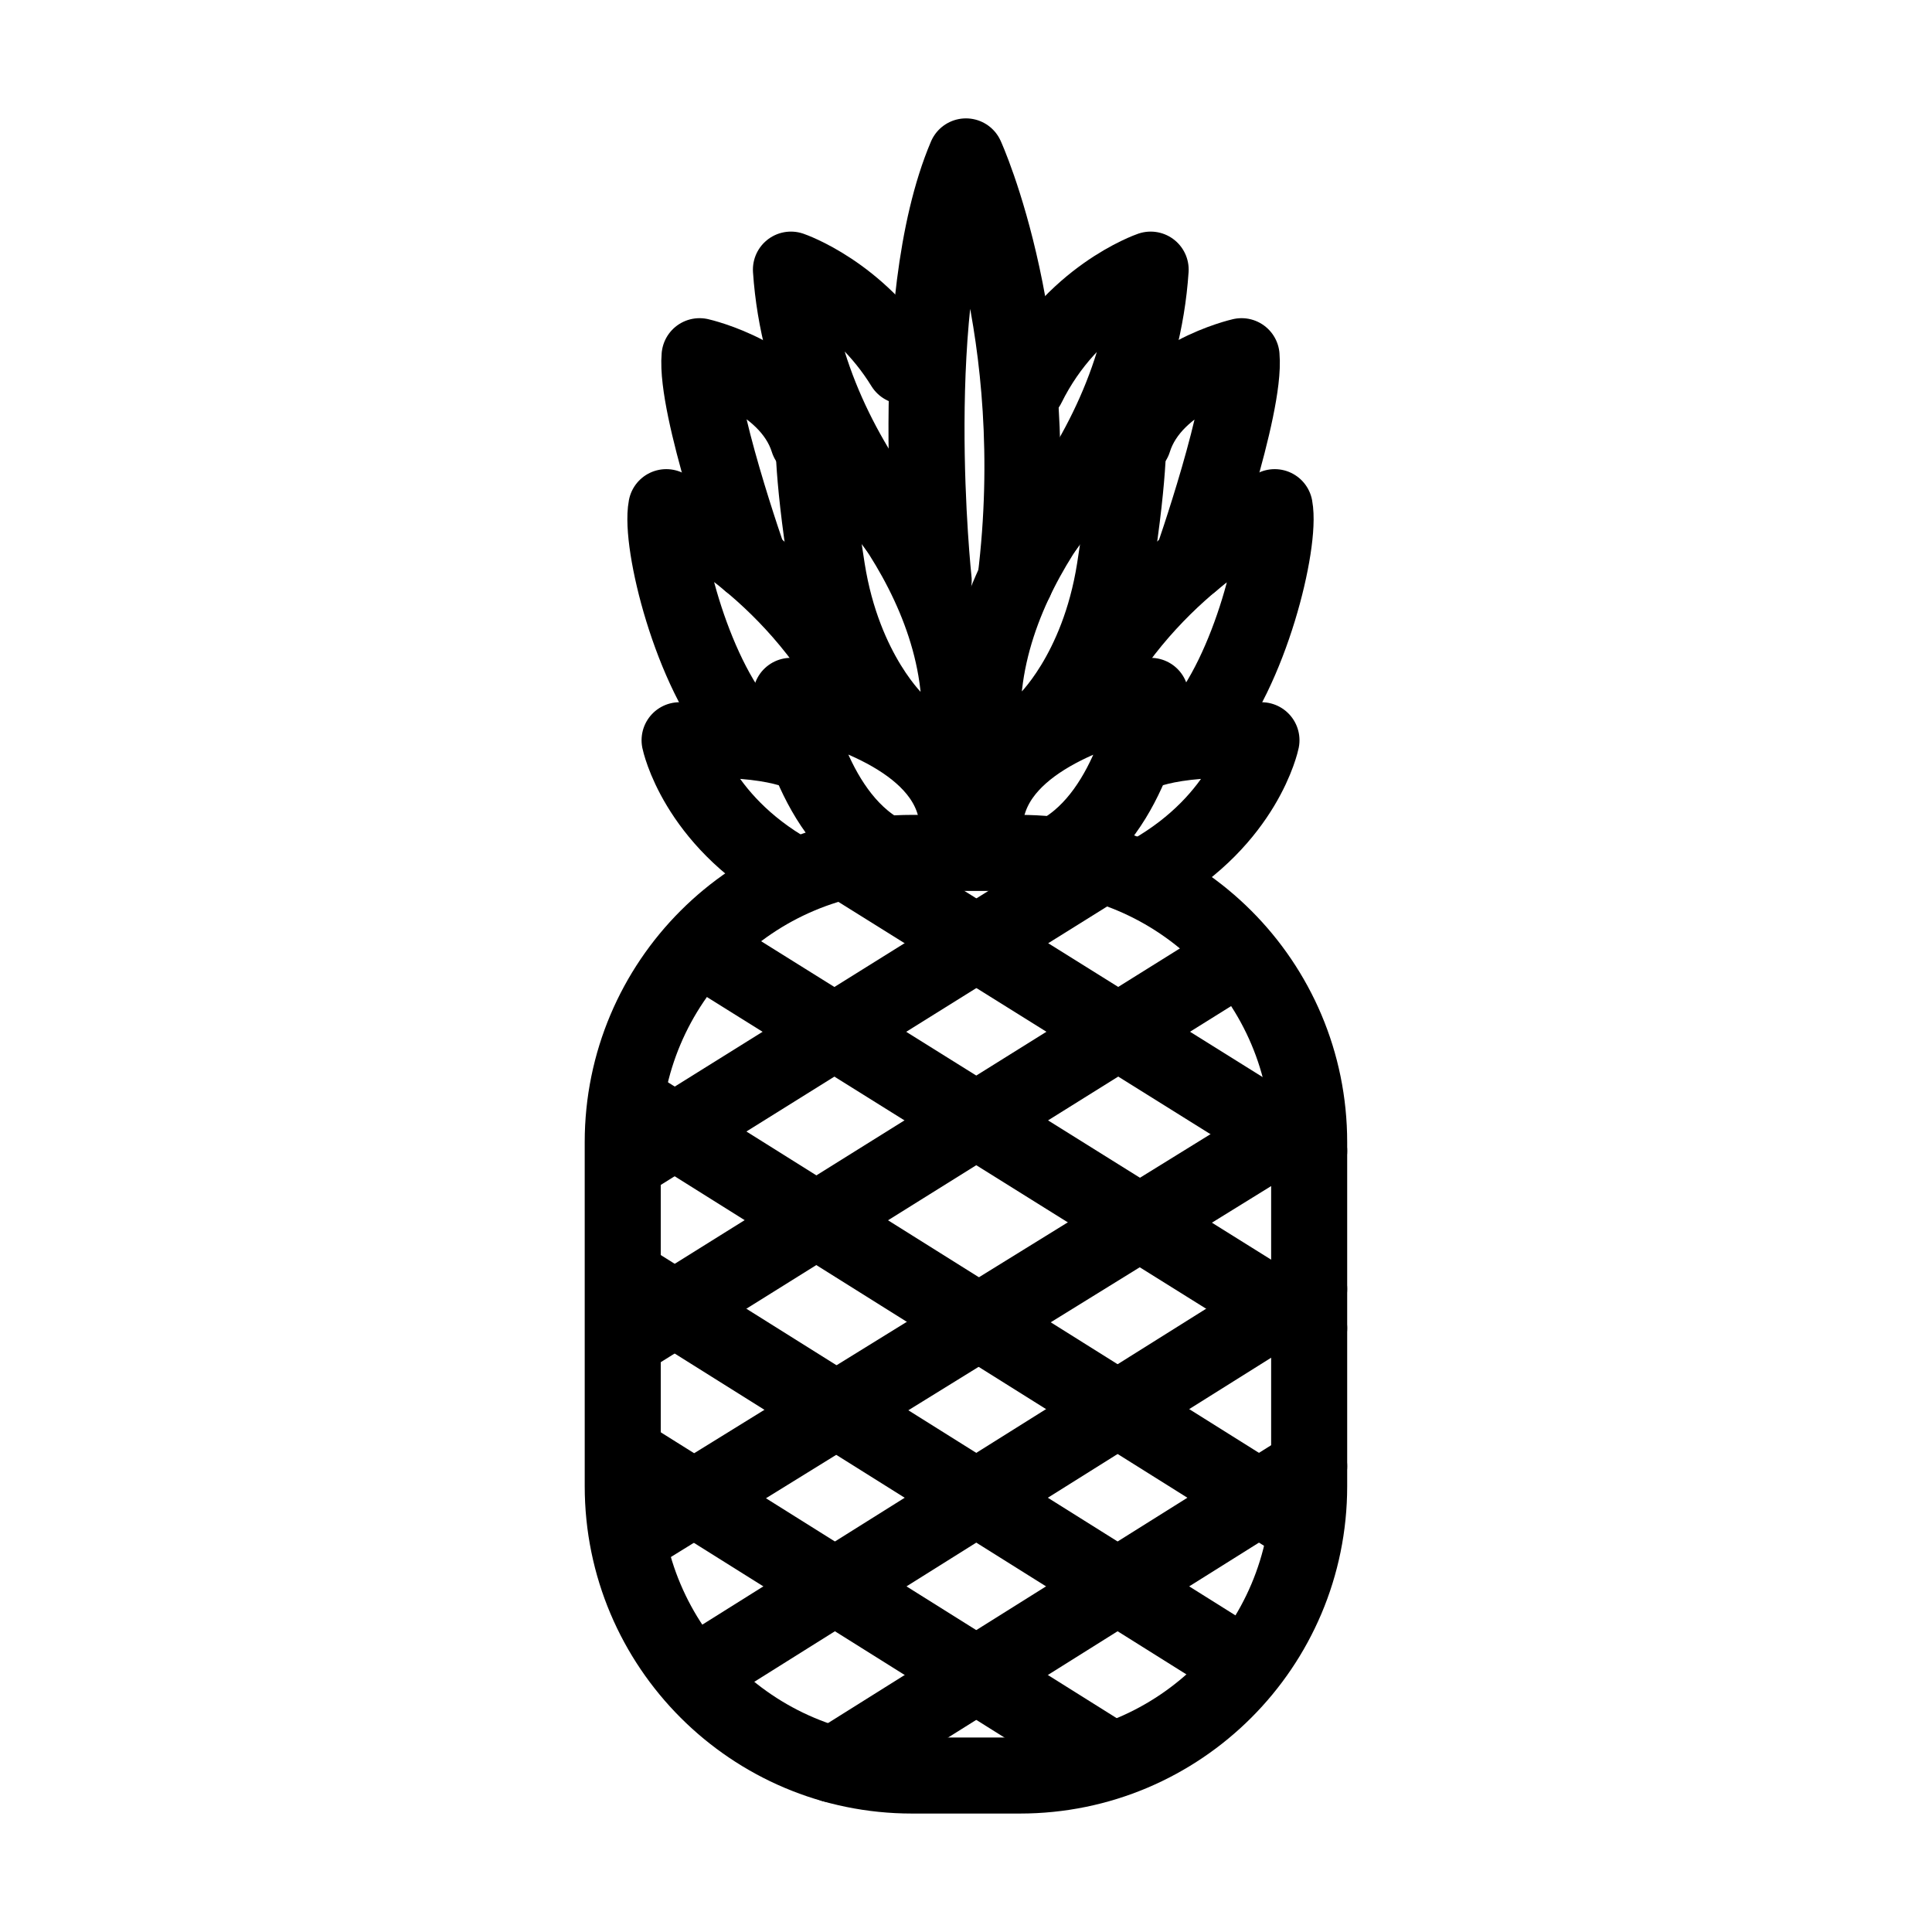 <?xml version="1.0" encoding="UTF-8"?>
<!-- Uploaded to: SVG Repo, www.svgrepo.com, Generator: SVG Repo Mixer Tools -->
<svg width="800px" height="800px" version="1.1" viewBox="144 144 512 512" xmlns="http://www.w3.org/2000/svg">
 <g fill="none" stroke="#000000" stroke-linecap="round" stroke-linejoin="round" stroke-miterlimit="10" stroke-width="4">
  <path transform="matrix(5.038 0 0 5.038 148.09 148.09)" d="m52.837 92.585h-5.674c-8.404 0-15.217-6.813-15.217-15.217l-7.75e-4 -18.098c0-8.404 6.813-15.217 15.217-15.217h5.674c8.404 0 15.217 6.813 15.217 15.217v18.098c7.75e-4 8.404-6.812 15.217-15.216 15.217z"/>
  <path transform="matrix(5.038 0 0 5.038 148.09 148.09)" d="m49.567 42.798c0-4.321-5.486-6.189-8.774-7.006 0 0 0.927 6.131 4.833 8.262"/>
  <path transform="matrix(5.038 0 0 5.038 148.09 148.09)" d="m41.696 38.993s-1.388-1.1-6.76-0.866c0 0 0.854 4.145 5.857 6.977"/>
  <path transform="matrix(5.038 0 0 5.038 148.09 148.09)" d="m46.393 37.193s-2.828-2.569-3.697-8.057c-0.869-5.488-0.706-7.357-0.706-7.357s8.779 7.59 7.577 16.815"/>
  <path transform="matrix(5.038 0 0 5.038 148.09 148.09)" d="m38.316 37.66c-2.796-3.153-4.431-9.926-4.08-11.794 0 0 6.072 2.686 9.809 9.342"/>
  <path transform="matrix(5.038 0 0 5.038 148.09 148.09)" d="m38.625 28.747s-2.872-8.136-2.638-10.822c0 0 4.645 1.051 5.709 4.437"/>
  <path transform="matrix(5.038 0 0 5.038 148.09 148.09)" d="m46.393 26.979c-2.741-3.535-5.231-8.12-5.6-13.608 0 0 3.553 1.207 5.937 5.079"/>
  <path transform="matrix(5.038 0 0 5.038 148.09 148.09)" d="m50.983 42.798c0-4.321 5.46-6.189 8.732-7.006 0 0-0.923 6.131-4.81 8.262"/>
  <path transform="matrix(5.038 0 0 5.038 148.09 148.09)" d="m58.816 38.993s1.382-1.1 6.728-0.866c0 0-0.85 4.145-5.829 6.977"/>
  <path transform="matrix(5.038 0 0 5.038 148.09 148.09)" d="m54.142 37.193s2.814-2.569 3.68-8.057c0.865-5.488 0.703-7.357 0.703-7.357s-8.737 7.59-7.541 16.815"/>
  <path transform="matrix(5.038 0 0 5.038 148.09 148.09)" d="m62.18 37.66c2.783-3.153 4.41-9.926 4.061-11.794 0 0-6.043 2.686-9.763 9.342"/>
  <path transform="matrix(5.038 0 0 5.038 148.09 148.09)" d="m61.872 28.747s2.859-8.136 2.626-10.822c0 0-4.623 1.051-5.682 4.437"/>
  <path transform="matrix(5.038 0 0 5.038 148.09 148.09)" d="m54.142 26.979c2.728-3.535 5.206-8.12 5.573-13.608 0 0-4.16 1.42-6.483 6.119"/>
  <path transform="matrix(5.038 0 0 5.038 148.09 148.09)" d="m48.302 29.719s-1.572-14.597 1.698-22.304c0 0 4.219 9.225 2.601 22.304"/>
  <path transform="matrix(5.038 0 0 5.038 148.09 148.09)" d="m63.9 49.783-31.567 19.708"/>
  <path transform="matrix(5.038 0 0 5.038 148.09 148.09)" d="m56.479 45.104-24.146 15.063"/>
  <path transform="matrix(5.038 0 0 5.038 148.09 148.09)" d="m67.636 58.25-35.303 21.815"/>
  <path transform="matrix(5.038 0 0 5.038 148.09 148.09)" d="m68.053 66.993-32.382 20.305"/>
  <path transform="matrix(5.038 0 0 5.038 148.09 148.09)" d="m68.053 76.317-25.031 15.695"/>
  <path transform="matrix(5.038 0 0 5.038 148.09 148.09)" d="m36.182 49.157 31.871 19.899"/>
  <path transform="matrix(5.038 0 0 5.038 148.09 148.09)" d="m43.611 44.472 24.443 15.26"/>
  <path transform="matrix(5.038 0 0 5.038 148.09 148.09)" d="m32.333 57.232 35.303 22.134"/>
  <path transform="matrix(5.038 0 0 5.038 148.09 148.09)" d="m32.333 66.556 31.842 19.965"/>
  <path transform="matrix(5.038 0 0 5.038 148.09 148.09)" d="m32.333 75.88 25.144 15.765"/>
 </g>
</svg>